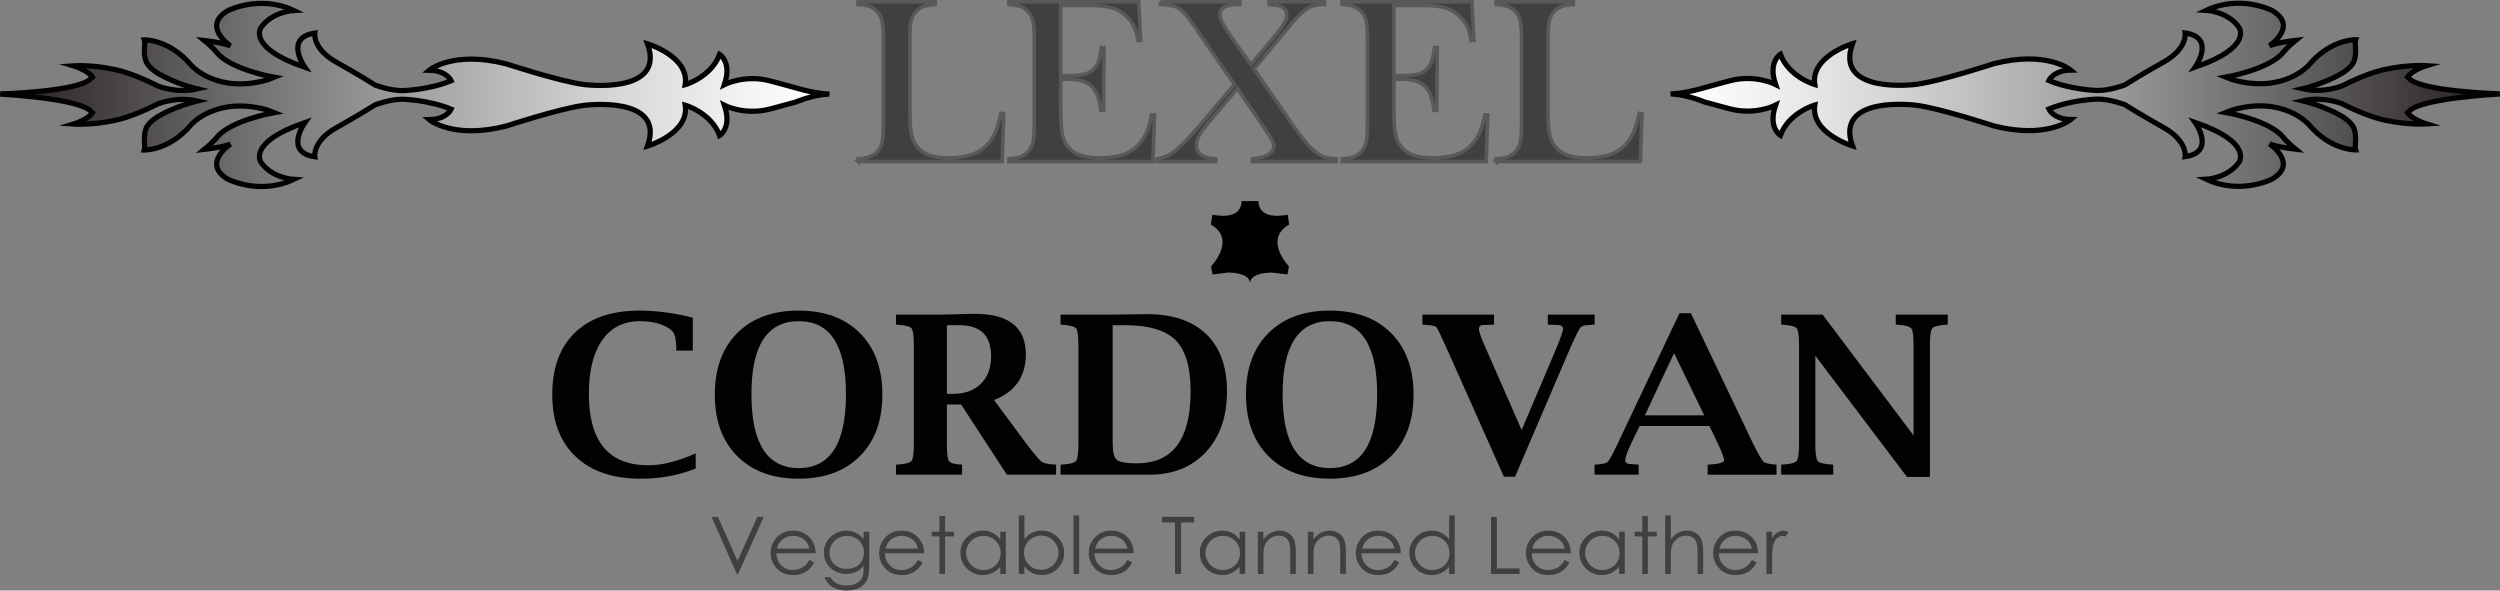 <?xml version="1.0" encoding="UTF-8"?><svg id="Layer_1" xmlns="http://www.w3.org/2000/svg" xmlns:xlink="http://www.w3.org/1999/xlink" viewBox="0 0 231.76 54.742"><rect x="0" y="0" width="231.76" height="54.742" fill="#808080" stroke="none"/><defs><style>.cls-1{fill:url(#_名称未設定グラデーション_4-2);}.cls-1,.cls-2{stroke:#040201;stroke-width:.484px;}.cls-1,.cls-2,.cls-3{stroke-miterlimit:10;}.cls-2{fill:url(#_名称未設定グラデーション_4);}.cls-4{fill:#020000;}.cls-5{fill:#040201;}.cls-6,.cls-3{fill:#404041;}.cls-3{stroke:#58595b;stroke-width:.333px;}</style><linearGradient id="_名称未設定グラデーション_4" x1="155.102" y1="8.79" x2="231.51" y2="8.79" gradientUnits="userSpaceOnUse"><stop offset="0" stop-color="#fff"/><stop offset=".097" stop-color="#f3f3f3"/><stop offset=".269" stop-color="#d5d4d4"/><stop offset=".499" stop-color="#a3a2a2"/><stop offset=".773" stop-color="#605d5e"/><stop offset="1" stop-color="#231f20"/></linearGradient><linearGradient id="_名称未設定グラデーション_4-2" x1="206.025" y1="8.804" x2="282.434" y2="8.804" gradientTransform="translate(282.683) rotate(-180) scale(1 -1)" xlink:href="#_名称未設定グラデーション_4"/></defs><path class="cls-2" d="M231.51,8.726s-7.142.386-8.167,1.578l-.151.136c.413.64,1.763,1.051,1.763,1.051,0,0-1.689.118-3.765-.334,0,0-1.493-.229-4.066-1.539,0,0-1.726-.717-3.653-.271,0,0,1.993.471,3.582,1.403,0,0,.947.526,1.183,1.183.286.796.021,1.637.138,1.962,0,0-2.308.064-4.342-2.357,0,0-2.33-2.689-7.063-1.351l-.614.242s4.035.707,5.305,2.294c0,0,.413.516,1.144,1.109,0,0-1.715-.191-2.414-.497,0,0,2.711,1.809.254,3.262,0,0-2.923,1.516-6.099.025,0,0,2.001-.115,3.018-1.586,0,0,1.334-1.835-4.066-3.689,0,0,1.97,2.752-.921,3.173,0,0,.233-1.465-2.033-2.714,0,0-2.203-1.236-3.558-2.103,0,0-1.398-.535-2.573-.516,0,0-2.404.057-4.479.924,0,0,.424.943,2.033.968,0,0-2.203,1.86-7.158.586,0,0-4.956-1.631-7.201-1.911,0,0-7.593-.988-5.877,3.772,0,0-3.886-1.16-3.495-3.785,0,0-2.383.675-3.187,2.803,0,0-1.165-.688-.445-2.791,0,0-1.864.943-4.151.357,0,0-.995-.255-2.457-.663,0,0-1.43-.616-2.891-.731l-.001-.015c1.461-.115,2.892-.571,2.892-.571,1.461-.408,2.457-.663,2.457-.663,2.287-.586,4.151.357,4.151.357-.72-2.103.445-2.791.445-2.791.805,2.128,3.187,2.803,3.187,2.803-.392-2.625,3.495-3.785,3.495-3.785-1.715,4.759,5.877,3.772,5.877,3.772,2.245-.28,7.201-1.911,7.201-1.911,4.956-1.274,7.158.586,7.158.586-1.609.025-2.033.968-2.033.968,2.076.867,4.479.924,4.479.924,1.175.019,2.573-.516,2.573-.516,1.355-.867,3.558-2.103,3.558-2.103,2.266-1.249,2.033-2.714,2.033-2.714,2.891.421.921,3.173.921,3.173,5.401-1.854,4.066-3.689,4.066-3.689-1.017-1.472-3.018-1.586-3.018-1.586,3.177-1.491,6.099.025,6.099.025,2.457,1.453-.254,3.262-.254,3.262.699-.306,2.414-.497,2.414-.497-.731.593-1.144,1.109-1.144,1.109-1.271,1.586-5.305,2.294-5.305,2.294l.614.242c4.733,1.338,7.063-1.351,7.063-1.351,2.033-2.421,4.342-2.357,4.342-2.357-.116.325.148,1.166-.138,1.962-.236.658-1.183,1.183-1.183,1.183-1.588.932-3.582,1.403-3.582,1.403,1.927.446,3.653-.271,3.653-.271,2.573-1.309,4.066-1.539,4.066-1.539,2.076-.452,3.765-.334,3.765-.334,0,0-1.35.411-1.763,1.051l.151.136c1.025,1.192,8.166,1.416,8.166,1.416l.001.033Z"/><path class="cls-1" d="M.25,8.739s7.142.386,8.167,1.578l.151.136c-.413.64-1.763,1.051-1.763,1.051,0,0,1.689.118,3.765-.334,0,0,1.493-.229,4.066-1.539,0,0,1.726-.717,3.653-.271,0,0-1.993.471-3.582,1.403,0,0-.947.526-1.183,1.183-.286.796-.021,1.637-.138,1.962,0,0,2.308.064,4.342-2.357,0,0,2.33-2.689,7.063-1.351l.614.242s-4.035.707-5.305,2.294c0,0-.413.516-1.144,1.109,0,0,1.715-.191,2.414-.497,0,0-2.711,1.809-.254,3.262,0,0,2.923,1.516,6.099.025,0,0-2.001-.115-3.018-1.586,0,0-1.334-1.835,4.066-3.689,0,0-1.97,2.752.921,3.173,0,0-.233-1.465,2.033-2.714,0,0,2.203-1.236,3.558-2.103,0,0,1.398-.535,2.573-.516,0,0,2.404.057,4.479.924,0,0-.424.943-2.033.968,0,0,2.203,1.86,7.158.586,0,0,4.956-1.631,7.201-1.911,0,0,7.593-.988,5.877,3.772,0,0,3.886-1.16,3.495-3.785,0,0,2.383.675,3.187,2.803,0,0,1.165-.688.445-2.791,0,0,1.864.943,4.151.357,0,0,.995-.255,2.457-.663,0,0,1.43-.616,2.891-.731l.001-.015c-1.461-.115-2.892-.571-2.892-.571-1.461-.408-2.457-.663-2.457-.663-2.287-.586-4.151.357-4.151.357.72-2.103-.445-2.791-.445-2.791-.805,2.128-3.187,2.803-3.187,2.803.392-2.625-3.495-3.785-3.495-3.785,1.715,4.759-5.877,3.772-5.877,3.772-2.245-.28-7.201-1.911-7.201-1.911-4.956-1.274-7.158.586-7.158.586,1.609.025,2.033.968,2.033.968-2.076.867-4.479.924-4.479.924-1.175.019-2.573-.516-2.573-.516-1.355-.867-3.558-2.103-3.558-2.103-2.266-1.249-2.033-2.714-2.033-2.714-2.891.421-.921,3.173-.921,3.173-5.401-1.854-4.066-3.689-4.066-3.689,1.017-1.472,3.018-1.586,3.018-1.586-3.177-1.491-6.099.025-6.099.025-2.457,1.453.254,3.262.254,3.262-.699-.306-2.414-.497-2.414-.497.731.593,1.144,1.109,1.144,1.109,1.271,1.586,5.305,2.294,5.305,2.294l-.614.242c-4.733,1.338-7.063-1.351-7.063-1.351-2.033-2.421-4.342-2.357-4.342-2.357.116.325-.148,1.166.138,1.962.236.658,1.183,1.183,1.183,1.183,1.588.932,3.582,1.403,3.582,1.403-1.927.446-3.653-.271-3.653-.271-2.573-1.309-4.066-1.539-4.066-1.539-2.076-.452-3.765-.334-3.765-.334,0,0,1.35.411,1.763,1.051l-.151.136c-1.025,1.192-8.166,1.416-8.166,1.416l-.001.033Z"/><path class="cls-3" d="M79.543,14.976v-.26c.754,0,1.336-.206,1.746-.618.231-.231.391-.526.476-.884.085-.358.129-.906.129-1.644V3.574c0-.767-.047-1.333-.139-1.698-.094-.365-.268-.663-.521-.895-.208-.188-.443-.325-.7-.412-.257-.087-.587-.138-.99-.152v-.25h7.154v.25c-.41.022-.747.076-1.008.163-.261.087-.492.224-.695.413-.254.239-.424.539-.514.9-.09.362-.134.922-.134,1.682v6.259c0,.962.026,1.678.078,2.148.052.471.153.854.302,1.15.261.521.65.902,1.164,1.144.516.242,1.199.363,2.05.363.888,0,1.635-.113,2.244-.342.608-.228,1.107-.58,1.494-1.058.261-.325.476-.694.644-1.106.167-.413.323-.955.464-1.627l.269.022-.146,4.448h-13.367Z"/><path class="cls-3" d="M105.562.167l.191,3.58-.259.011c-.096-.608-.257-1.111-.481-1.508-.224-.398-.547-.749-.973-1.053-.351-.253-.766-.433-1.244-.537-.478-.105-1.112-.157-1.902-.157h-2.564v6.509h.671c.679,0,1.192-.043,1.534-.13.344-.087.624-.242.841-.466.208-.21.363-.458.464-.744.101-.285.186-.707.252-1.264l.257.011-.043,5.815h-.259c-.066-.556-.165-1.005-.295-1.345-.132-.34-.313-.629-.544-.868-.224-.232-.514-.401-.874-.51-.358-.108-.813-.163-1.365-.163h-.638v2.484c0,.991.026,1.713.078,2.164.052.452.153.83.302,1.134.254.521.639.902,1.159,1.144.518.242,1.204.363,2.055.363.895,0,1.645-.11,2.25-.33s1.098-.562,1.478-1.026c.268-.311.486-.665.655-1.063.167-.397.323-.922.464-1.573l.257.01-.144,4.318h-13.357v-.249c.426-.022.77-.08,1.035-.174.264-.094.502-.246.71-.456.231-.231.391-.526.476-.884.085-.358.129-.906.129-1.644V3.574c0-.738-.043-1.286-.129-1.644-.085-.358-.245-.653-.476-.885-.202-.209-.434-.362-.7-.455-.264-.094-.613-.152-1.046-.174v-.25h12.035Z"/><path class="cls-3" d="M107.567.167h7.378v.25c-.514,0-.91.043-1.186.13-.448.138-.672.398-.672.781,0,.398.307,1.028.919,1.888l1.96,2.777,1.713-2.05c.672-.803,1.108-1.365,1.31-1.687.202-.322.302-.62.302-.895,0-.383-.208-.647-.627-.791-.195-.073-.533-.124-1.02-.152v-.25h5.14v.25c-.568,0-1.008.073-1.322.217-.485.217-1.131.817-1.937,1.801l-.851,1.041-2.429,2.918,3.851,5.544c.679.984,1.294,1.696,1.847,2.137.285.224.563.383.834.477.273.094.638.151,1.093.174v.249h-7.781v-.249c.605-.066,1.044-.167,1.32-.304.448-.216.672-.521.672-.911,0-.138-.045-.297-.134-.477-.09-.181-.257-.452-.502-.814l-2.734-4.014-2.665,3.146c-.41.484-.704.888-.879,1.209-.175.323-.262.62-.262.895,0,.391.151.693.453.906.302.214.75.335,1.348.364v.249h-5.441v-.249c.41-.073.752-.176,1.025-.31.273-.134.591-.367.957-.7.537-.477,1.294-1.291,2.272-2.441l2.911-3.45-3.471-5.045-.594-.836c-.433-.614-.799-1.012-1.096-1.193-.269-.159-.724-.264-1.367-.315-.075,0-.186-.007-.335-.022v-.25Z"/><path class="cls-3" d="M136.452.167l.191,3.58-.259.011c-.096-.608-.257-1.111-.481-1.508-.224-.398-.547-.749-.973-1.053-.351-.253-.766-.433-1.244-.537-.478-.105-1.112-.157-1.902-.157h-2.564v6.509h.671c.679,0,1.192-.043,1.534-.13.344-.087.624-.242.841-.466.208-.21.363-.458.464-.744.101-.285.186-.707.252-1.264l.257.011-.043,5.815h-.259c-.066-.556-.165-1.005-.295-1.345-.132-.34-.313-.629-.544-.868-.224-.232-.514-.401-.874-.51-.358-.108-.813-.163-1.365-.163h-.638v2.484c0,.991.026,1.713.078,2.164.052.452.153.83.302,1.134.254.521.639.902,1.159,1.144.518.242,1.204.363,2.055.363.895,0,1.645-.11,2.25-.33.605-.221,1.098-.562,1.478-1.026.268-.311.486-.665.655-1.063.167-.397.323-.922.464-1.573l.257.01-.144,4.318h-13.357v-.249c.426-.022.77-.08,1.035-.174.264-.094.502-.246.71-.456.231-.231.391-.526.476-.884.085-.358.129-.906.129-1.644V3.574c0-.738-.043-1.286-.129-1.644-.085-.358-.245-.653-.476-.885-.202-.209-.434-.362-.7-.455-.264-.094-.613-.152-1.046-.174v-.25h12.035Z"/><path class="cls-3" d="M138.704,14.976v-.26c.754,0,1.336-.206,1.746-.618.231-.231.391-.526.476-.884.085-.358.129-.906.129-1.644V3.574c0-.767-.047-1.333-.139-1.698-.094-.365-.268-.663-.521-.895-.208-.188-.443-.325-.7-.412-.257-.087-.587-.138-.99-.152v-.25h7.154v.25c-.41.022-.747.076-1.008.163-.261.087-.492.224-.695.413-.254.239-.424.539-.514.9-.09.362-.134.922-.134,1.682v6.259c0,.962.026,1.678.078,2.148.052.471.153.854.302,1.15.261.521.65.902,1.164,1.144.516.242,1.199.363,2.05.363.888,0,1.635-.113,2.244-.342.608-.228,1.107-.58,1.494-1.058.261-.325.476-.694.644-1.106.167-.413.323-.955.464-1.627l.269.022-.146,4.448h-13.367Z"/><path class="cls-4" d="M115.88,18.637h-.782c-.029,1.919-2.7,1.259-2.7,1.259l-.151.917c2.435,1.386.02,3.883.02,3.883l.137.748h0l1.489-.179c2.046.055,1.978.938,1.978.938h.024s-.078-.883,1.974-.938l1.483.179h0l.139-.748s-2.414-2.497.024-3.883l-.149-.917s-2.674.661-2.701-1.259h-.782Z"/><path class="cls-6" d="M104.524,51.91l.439.223c-.144.273-.31.495-.498.662-.188.168-.4.296-.635.384-.236.088-.502.131-.799.131-.659,0-1.174-.21-1.546-.628-.372-.418-.558-.892-.558-1.419,0-.497.157-.94.472-1.328.399-.495.933-.742,1.602-.742.689,0,1.239.253,1.65.759.293.358.442.804.446,1.339h-3.635c.01.455.159.827.45,1.118.29.291.648.437,1.075.437.205,0,.406-.035.6-.104.195-.069.36-.161.496-.276.136-.115.284-.3.442-.556ZM104.524,50.856c-.069-.269-.17-.484-.303-.644-.132-.161-.308-.291-.526-.389-.218-.099-.447-.148-.688-.148-.397,0-.737.124-1.022.371-.208.18-.366.45-.472.81h3.012Z"/><path class="cls-6" d="M107.713,48.434v-.518h2.993v.518h-1.218v4.775h-.558v-4.775h-1.218Z"/><path class="cls-6" d="M115.434,49.294v3.915h-.513v-.673c-.218.257-.463.45-.733.579-.271.13-.567.194-.889.194-.572,0-1.06-.201-1.465-.603-.405-.402-.607-.891-.607-1.466,0-.564.204-1.046.613-1.447.409-.4.9-.601,1.474-.601.332,0,.632.069.9.205.269.137.504.342.707.616v-.72h.513ZM113.356,49.679c-.29,0-.557.069-.802.207-.245.138-.439.331-.585.581-.144.249-.216.513-.216.79,0,.276.073.54.219.79.146.252.342.448.587.588.246.14.51.21.793.21.284,0,.554-.07.808-.209.254-.139.451-.327.588-.564.137-.237.206-.504.206-.801,0-.453-.154-.832-.462-1.136-.308-.305-.687-.457-1.137-.457Z"/><path class="cls-6" d="M116.604,49.294h.52v.702c.208-.269.438-.47.691-.603.252-.133.527-.2.824-.2.302,0,.57.075.805.223.234.149.406.349.518.601.112.252.167.644.167,1.176v2.015h-.52v-1.867c0-.451-.019-.752-.058-.904-.06-.259-.176-.454-.347-.585-.171-.131-.394-.197-.668-.197-.315,0-.596.101-.845.302-.249.202-.413.451-.492.748-.049.194-.074.55-.074,1.065v1.436h-.52v-3.915Z"/><path class="cls-6" d="M121.242,49.294h.52v.702c.208-.269.438-.47.691-.603.252-.133.527-.2.824-.2.302,0,.57.075.805.223.234.149.406.349.518.601.112.252.167.644.167,1.176v2.015h-.52v-1.867c0-.451-.019-.752-.058-.904-.06-.259-.176-.454-.347-.585-.171-.131-.394-.197-.668-.197-.315,0-.596.101-.845.302-.249.202-.413.451-.492.748-.049.194-.074.55-.074,1.065v1.436h-.52v-3.915Z"/><path class="cls-6" d="M129.282,51.91l.439.223c-.144.273-.31.495-.498.662-.188.168-.4.296-.635.384-.236.088-.502.131-.799.131-.659,0-1.174-.21-1.546-.628-.372-.418-.558-.892-.558-1.419,0-.497.157-.94.472-1.328.399-.495.933-.742,1.602-.742.689,0,1.239.253,1.65.759.293.358.442.804.446,1.339h-3.635c.01.455.159.827.45,1.118.29.291.648.437,1.075.437.205,0,.406-.035.6-.104.195-.069.36-.161.496-.276.136-.115.284-.3.442-.556ZM129.282,50.856c-.069-.269-.17-.484-.303-.644-.132-.161-.308-.291-.526-.389-.218-.099-.447-.148-.688-.148-.397,0-.737.124-1.022.371-.208.18-.366.45-.472.81h3.012Z"/><path class="cls-6" d="M134.856,47.783v5.427h-.513v-.673c-.218.257-.463.45-.733.579-.271.13-.567.194-.889.194-.572,0-1.06-.201-1.465-.603s-.607-.891-.607-1.466c0-.564.204-1.046.613-1.447.408-.4.9-.601,1.474-.601.332,0,.632.069.9.205.269.137.504.342.707.616v-2.231h.513ZM132.779,49.679c-.29,0-.557.069-.802.207-.245.138-.439.331-.585.581-.144.249-.217.513-.217.79,0,.276.073.54.219.79.146.252.342.448.587.588.246.14.51.21.793.21.284,0,.554-.07.808-.209.254-.139.451-.327.588-.564.137-.237.206-.504.206-.801,0-.453-.154-.832-.462-1.136-.308-.305-.687-.457-1.137-.457Z"/><path class="cls-6" d="M138.224,47.916h.546v4.782h2.102v.511h-2.648v-5.293Z"/><path class="cls-6" d="M145.053,51.91l.439.223c-.144.273-.31.495-.498.662-.188.168-.4.296-.635.384-.236.088-.502.131-.799.131-.659,0-1.174-.21-1.546-.628-.372-.418-.558-.892-.558-1.419,0-.497.157-.94.472-1.328.399-.495.933-.742,1.602-.742.689,0,1.239.253,1.65.759.293.358.442.804.446,1.339h-3.635c.01.455.159.827.45,1.118.29.291.648.437,1.075.437.205,0,.406-.035.6-.104.195-.069.36-.161.496-.276.136-.115.284-.3.442-.556ZM145.053,50.856c-.069-.269-.17-.484-.303-.644-.132-.161-.308-.291-.526-.389-.218-.099-.447-.148-.688-.148-.397,0-.737.124-1.022.371-.208.18-.366.45-.472.81h3.012Z"/><path class="cls-6" d="M150.621,49.294v3.915h-.513v-.673c-.218.257-.463.45-.733.579-.271.13-.567.194-.889.194-.572,0-1.06-.201-1.465-.603-.405-.402-.607-.891-.607-1.466,0-.564.204-1.046.613-1.447.409-.4.9-.601,1.474-.601.332,0,.632.069.9.205.269.137.504.342.707.616v-.72h.513ZM148.543,49.679c-.29,0-.557.069-.802.207-.245.138-.439.331-.585.581-.144.249-.216.513-.216.79,0,.276.073.54.219.79.146.252.342.448.587.588.246.14.51.21.793.21.284,0,.554-.07.808-.209.254-.139.451-.327.588-.564.137-.237.206-.504.206-.801,0-.453-.154-.832-.462-1.136-.308-.305-.687-.457-1.137-.457Z"/><path class="cls-6" d="M152.243,47.841h.52v1.453h.825v.436h-.825v3.48h-.52v-3.48h-.709v-.436h.709v-1.453Z"/><path class="cls-6" d="M154.368,47.783h.52v2.213c.21-.269.442-.47.695-.603.252-.133.526-.2.82-.2.302,0,.57.075.805.223.234.149.406.349.518.599.112.251.167.644.167,1.178v2.015h-.52v-1.867c0-.451-.018-.752-.055-.904-.064-.259-.181-.454-.351-.585-.17-.131-.391-.197-.667-.197-.314,0-.596.101-.845.302-.248.202-.412.451-.492.748-.049.192-.074.548-.074,1.065v1.436h-.52v-5.427Z"/><path class="cls-6" d="M162.408,51.91l.439.223c-.144.273-.31.495-.498.662-.188.168-.4.296-.635.384-.236.088-.502.131-.799.131-.659,0-1.174-.21-1.546-.628-.372-.418-.558-.892-.558-1.419,0-.497.157-.94.472-1.328.399-.495.933-.742,1.602-.742.689,0,1.239.253,1.65.759.293.358.442.804.446,1.339h-3.635c.01.455.159.827.45,1.118.29.291.648.437,1.075.437.205,0,.406-.035.6-.104.195-.069.36-.161.496-.276.136-.115.284-.3.442-.556ZM162.408,50.856c-.069-.269-.17-.484-.303-.644-.132-.161-.308-.291-.526-.389-.218-.099-.447-.148-.688-.148-.397,0-.737.124-1.022.371-.208.18-.366.45-.472.81h3.012Z"/><path class="cls-6" d="M163.752,49.294h.531v.572c.158-.226.326-.394.501-.505.175-.112.358-.168.549-.168.144,0,.297.045.46.133l-.271.424c-.109-.045-.201-.068-.275-.068-.174,0-.341.069-.501.207-.161.139-.284.352-.367.643-.064.223-.097.674-.097,1.353v1.324h-.531v-3.915Z"/><path class="cls-6" d="M65.965,47.916h.594l1.81,4.089,1.84-4.089h.594l-2.377,5.293h-.118l-2.344-5.293Z"/><path class="cls-6" d="M75.037,51.91l.439.223c-.144.273-.31.495-.498.662-.188.168-.4.296-.635.384-.236.088-.502.131-.799.131-.659,0-1.174-.21-1.546-.628-.372-.418-.558-.892-.558-1.419,0-.497.157-.94.472-1.328.399-.495.933-.742,1.602-.742.689,0,1.239.253,1.65.759.293.358.442.804.446,1.339h-3.635c.01.455.159.827.45,1.118.29.291.648.437,1.075.437.205,0,.406-.035.6-.104.195-.069.36-.161.496-.276.136-.115.284-.3.442-.556ZM75.037,50.856c-.069-.269-.17-.484-.303-.644-.132-.161-.308-.291-.526-.389-.218-.099-.447-.148-.688-.148-.397,0-.737.124-1.022.371-.208.18-.366.45-.472.81h3.012Z"/><path class="cls-6" d="M80.062,49.294h.52v3.12c0,.55-.049.951-.148,1.206-.136.36-.373.637-.709.831-.337.194-.742.292-1.215.292-.347,0-.658-.048-.934-.143-.276-.095-.501-.223-.674-.382-.174-.16-.333-.395-.479-.702h.564c.153.259.352.451.595.576.242.125.544.187.903.187.355,0,.654-.064.898-.192.244-.128.418-.289.522-.482.104-.194.156-.506.156-.938v-.202c-.195.24-.435.424-.717.553-.283.128-.582.192-.9.192-.372,0-.721-.089-1.049-.268-.327-.178-.58-.419-.758-.722-.179-.302-.268-.635-.268-.996,0-.363.093-.7.279-1.013.186-.313.443-.561.771-.743.329-.182.675-.273,1.04-.273.302,0,.584.061.846.182.261.121.513.321.756.599v-.68ZM78.529,49.679c-.295,0-.568.069-.82.207-.253.138-.451.329-.594.572-.144.243-.216.506-.216.79,0,.429.148.784.445,1.065.297.281.683.421,1.155.421.478,0,.862-.139,1.153-.418.291-.278.436-.644.436-1.097,0-.295-.067-.558-.201-.79-.133-.231-.323-.415-.568-.549-.245-.134-.509-.202-.791-.202Z"/><path class="cls-6" d="M85.098,51.91l.439.223c-.144.273-.31.495-.498.662-.188.168-.4.296-.635.384-.236.088-.502.131-.799.131-.659,0-1.174-.21-1.546-.628-.372-.418-.558-.892-.558-1.419,0-.497.157-.94.472-1.328.399-.495.933-.742,1.602-.742.689,0,1.239.253,1.65.759.293.358.442.804.446,1.339h-3.635c.01.455.159.827.45,1.118.29.291.648.437,1.075.437.205,0,.406-.035.6-.104.195-.069.36-.161.496-.276.136-.115.284-.3.442-.556ZM85.098,50.856c-.069-.269-.17-.484-.303-.644-.132-.161-.308-.291-.526-.389-.218-.099-.447-.148-.688-.148-.397,0-.737.124-1.022.371-.208.18-.366.45-.472.81h3.012Z"/><path class="cls-6" d="M87.092,47.841h.52v1.453h.825v.436h-.825v3.48h-.52v-3.48h-.709v-.436h.709v-1.453Z"/><path class="cls-6" d="M93.242,49.294v3.915h-.513v-.673c-.218.257-.463.45-.733.579-.271.13-.567.194-.889.194-.572,0-1.06-.201-1.465-.603-.405-.402-.607-.891-.607-1.466,0-.564.204-1.046.613-1.447.409-.4.9-.601,1.474-.601.332,0,.632.069.9.205.269.137.504.342.707.616v-.72h.513ZM91.165,49.679c-.29,0-.557.069-.802.207-.245.138-.439.331-.585.581-.144.249-.216.513-.216.79,0,.276.073.54.219.79.146.252.342.448.587.588.246.14.51.21.793.21.284,0,.554-.07.808-.209.254-.139.451-.327.588-.564.137-.237.206-.504.206-.801,0-.453-.154-.832-.462-1.136-.308-.305-.687-.457-1.137-.457Z"/><path class="cls-6" d="M94.446,53.209v-5.427h.519v2.184c.218-.259.462-.453.731-.581.269-.128.565-.193.887-.193.571,0,1.059.201,1.463.603.405.402.607.89.607,1.463,0,.566-.204,1.049-.612,1.45-.408.401-.899.601-1.473.601-.329,0-.627-.068-.894-.205-.267-.136-.503-.342-.709-.615v.719h-.519ZM96.525,52.824c.29,0,.556-.069.801-.207.245-.138.439-.332.583-.582.145-.249.217-.513.217-.791,0-.278-.073-.544-.219-.796-.146-.252-.341-.448-.587-.588-.245-.141-.508-.21-.787-.21-.284,0-.554.07-.809.21-.256.14-.452.329-.589.566-.138.238-.206.505-.206.803,0,.453.153.833.461,1.137.308.305.686.457,1.135.457Z"/><path class="cls-6" d="M99.522,47.783h.52v5.427h-.52v-5.427Z"/><path class="cls-5" d="M64.495,43.434c-1.573.629-3.274.943-5.102.943-2.581,0-4.592-.685-6.034-2.055-1.443-1.371-2.163-3.286-2.163-5.746,0-2.474.703-4.389,2.111-5.746,1.408-1.357,3.395-2.036,5.962-2.036,1.559,0,3.212.218,4.957.652v3.059h-1.532v-.191c0-.89-.149-1.455-.445-1.695-.691-.562-1.669-.843-2.933-.843-1.506,0-2.67.587-3.492,1.76-.823,1.173-1.233,2.837-1.233,4.989,0,2.2.46,3.851,1.381,4.954.921,1.103,2.299,1.655,4.135,1.655,1.269,0,2.732-.367,4.388-1.103v1.403Z"/><path class="cls-5" d="M74.038,44.376c-2.408,0-4.306-.697-5.692-2.091-1.387-1.394-2.081-3.295-2.081-5.701,0-2.413.694-4.315,2.081-5.706,1.386-1.39,3.284-2.086,5.692-2.086,2.401,0,4.294.696,5.681,2.086,1.387,1.391,2.081,3.293,2.081,5.706,0,2.407-.694,4.308-2.081,5.701-1.387,1.394-3.281,2.091-5.681,2.091ZM74.043,43.393c1.464,0,2.561-.57,3.289-1.711.729-1.141,1.093-2.852,1.093-5.134,0-2.261-.364-3.955-1.093-5.083-.728-1.128-1.825-1.691-3.289-1.691-1.458,0-2.552.564-3.284,1.691-.733,1.127-1.098,2.821-1.098,5.083,0,2.282.366,3.993,1.098,5.134.732,1.14,1.827,1.711,3.284,1.711Z"/><path class="cls-5" d="M87.781,37.497v3.61c0,.885.061,1.423.182,1.616.12.193.467.306,1.04.339l.186.01v.932h-6.127v-.932l.197-.01c.697-.046,1.114-.161,1.252-.344s.207-.72.207-1.611v-9.046c0-.892-.068-1.427-.202-1.607-.134-.18-.553-.296-1.257-.349l-.197-.01v-.933h4.46l1.895-.05.942-.02c3.16,0,4.74,1.251,4.74,3.755,0,1.022-.244,1.886-.734,2.594-.49.708-1.228,1.255-2.214,1.642l2.99,4.042c.738.963,1.206,1.518,1.403,1.665.197.147.584.238,1.164.271l.197.01v.932h-4.565l-4.243-6.508h-1.315ZM87.781,36.514h.569c1.083,0,1.942-.311,2.577-.933.634-.622.952-1.47.952-2.547,0-1.926-.979-2.888-2.939-2.888h-1.16v6.369Z"/><path class="cls-5" d="M98.317,44.005v-.932l.197-.01c.697-.046,1.114-.161,1.252-.344.138-.183.207-.72.207-1.611v-9.046c0-.892-.068-1.427-.202-1.607-.134-.18-.553-.296-1.257-.349l-.197-.01v-.933h4.979l2.207-.03.811-.01c2.389,0,4.227.619,5.513,1.856,1.28,1.236,1.92,3.002,1.92,5.295,0,2.354-.652,4.23-1.956,5.631-1.304,1.401-3.051,2.101-5.242,2.101h-8.234ZM103.15,30.146v10.951c0,.816.128,1.329.382,1.54.255.211.875.316,1.86.316,1.664,0,2.91-.556,3.739-1.669.829-1.113,1.243-2.783,1.243-5.009,0-2.22-.46-3.796-1.381-4.728-.92-.932-2.481-1.399-4.681-1.399h-1.162Z"/><path class="cls-5" d="M123.28,44.376c-2.408,0-4.306-.697-5.692-2.091-1.387-1.394-2.081-3.295-2.081-5.701,0-2.413.694-4.315,2.081-5.706,1.386-1.39,3.284-2.086,5.692-2.086,2.401,0,4.294.696,5.681,2.086,1.387,1.391,2.081,3.293,2.081,5.706,0,2.407-.694,4.308-2.081,5.701-1.387,1.394-3.281,2.091-5.681,2.091ZM123.285,43.393c1.464,0,2.561-.57,3.289-1.711.729-1.141,1.093-2.852,1.093-5.134,0-2.261-.364-3.955-1.093-5.083-.728-1.128-1.825-1.691-3.289-1.691-1.458,0-2.552.564-3.284,1.691-.733,1.127-1.098,2.821-1.098,5.083,0,2.282.366,3.993,1.098,5.134.732,1.14,1.827,1.711,3.284,1.711Z"/><path class="cls-5" d="M139.42,44.196l-5.418-12.154c-.49-1.077-.778-1.658-.865-1.741-.086-.083-.447-.148-1.081-.195l-.197-.01v-.933h6.644v.933l-.197.01c-.269.007-.537.014-.803.02-.265.007-.398.143-.398.41,0,.2.176.702.528,1.507l3.431,7.821,3.316-7.812c.068-.173.174-.454.316-.843.141-.39.212-.631.212-.724,0-.246-.214-.369-.641-.369l-.59-.01-.186-.01v-.933h4.336v.933l-.186.01c-.193.014-.341.023-.445.03-.346.013-.582.099-.709.259-.128.16-.402.709-.823,1.647l-5.213,12.154h-1.032Z"/><path class="cls-5" d="M152.006,39.493l-.778,1.592c-.376.79-.563,1.33-.563,1.617,0,.221.217.332.652.332.062.006.192.017.393.03l.197.01v.932h-4.088v-.932l.197-.01c.552-.033.899-.12,1.04-.26.141-.141.45-.712.927-1.715l5.712-12.054h1.056l5.755,12.064c.503.997.826,1.562.968,1.695.141.134.502.224,1.081.271l.135.01v.932h-6.385v-.932l.197-.01c.87-.053,1.311-.184,1.325-.392.014-.2-.183-.732-.59-1.595l-.767-1.583h-6.462ZM152.488,38.5h5.498l-2.794-5.766-2.704,5.766Z"/><path class="cls-5" d="M176.786,44.216l-8.497-11.237v8.129c0,.891.069,1.428.207,1.611.138.183.559.298,1.262.344l.187.01v.932h-4.823v-.932l.197-.01c.697-.046,1.114-.161,1.252-.344s.207-.72.207-1.611v-9.046c0-.892-.068-1.427-.202-1.607-.134-.18-.553-.296-1.257-.349l-.197-.01v-.933h3.838l8.436,11.207v-8.308c0-.892-.067-1.427-.2-1.607-.134-.18-.554-.296-1.26-.349l-.195-.01v-.933h4.823v.933l-.187.01c-.701.053-1.121.17-1.26.349-.139.18-.208.715-.208,1.607v12.154h-2.122Z"/></svg>
